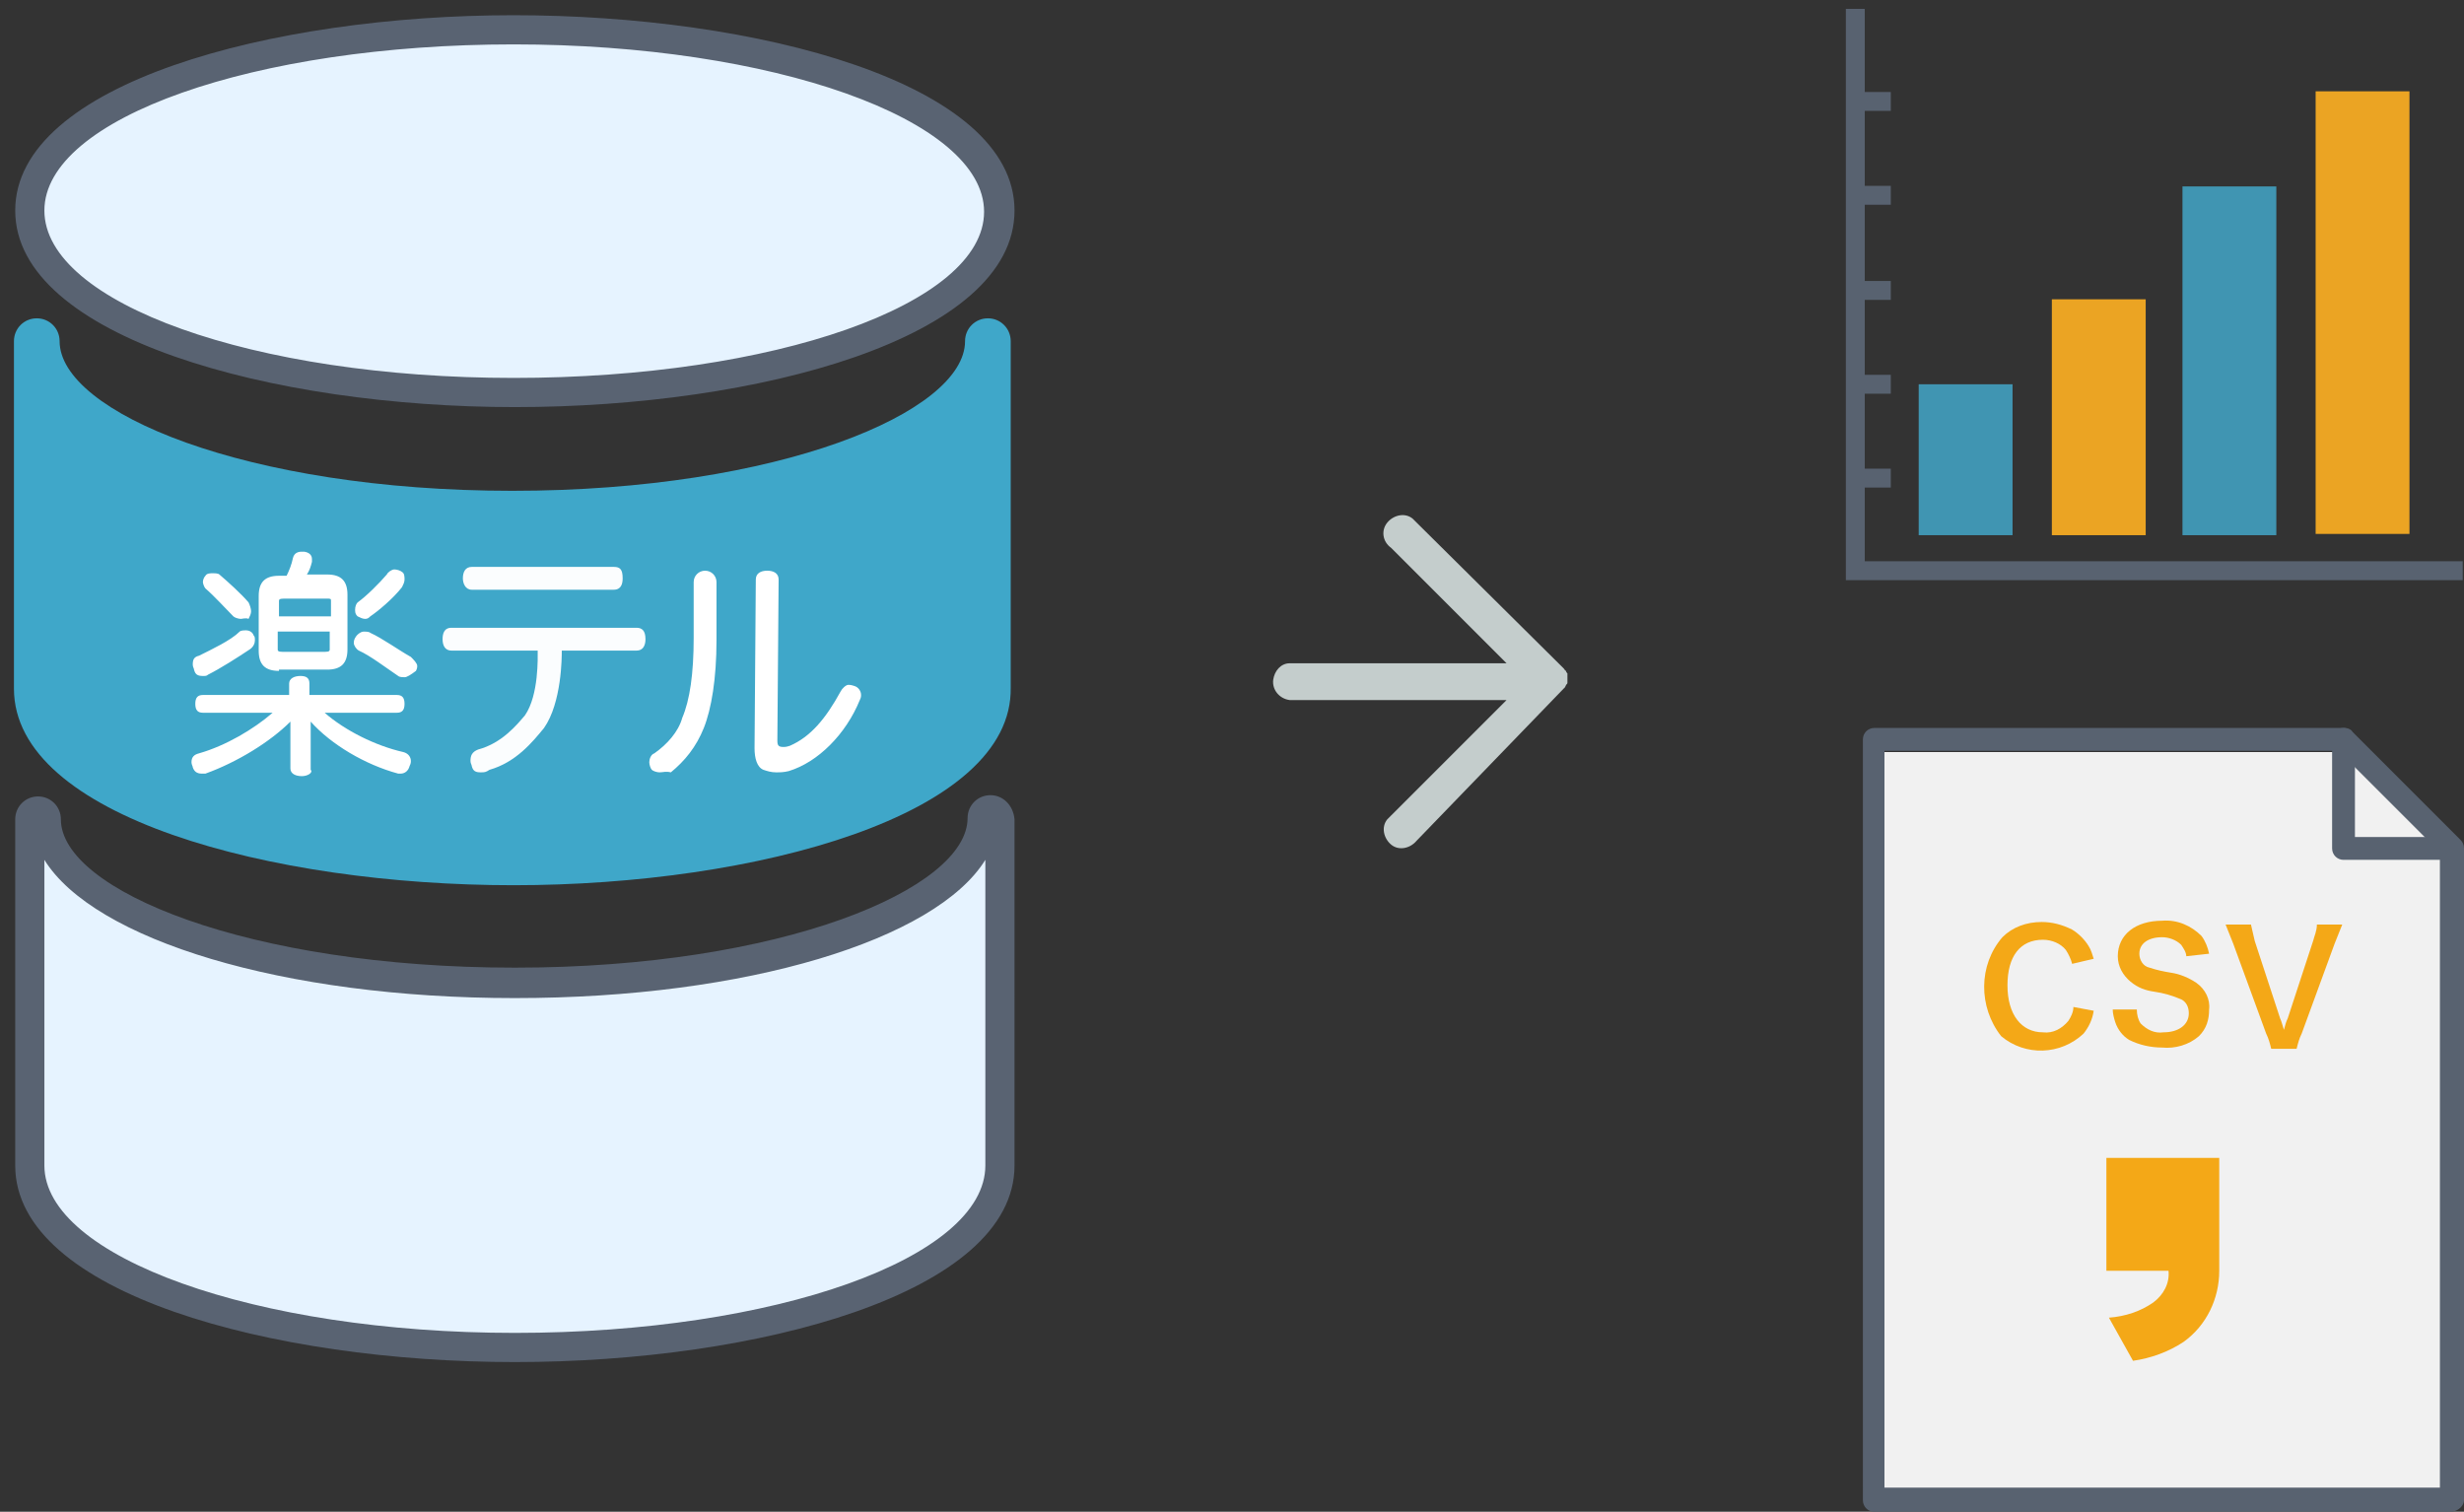 <?xml version="1.0" encoding="utf-8"?>
<!-- Generator: Adobe Illustrator 28.3.0, SVG Export Plug-In . SVG Version: 6.00 Build 0)  -->
<svg version="1.1" id="_レイヤー_2" xmlns="http://www.w3.org/2000/svg" xmlns:xlink="http://www.w3.org/1999/xlink" x="0px"
	 y="0px" viewBox="0 0 194.3 119.2" style="enable-background:new 0 0 194.3 119.2;" xml:space="preserve">
<rect x="0" y="0" width="194.3" height="119.2" fill="#333333" stroke="none"/>
<style type="text/css">
	.st0{fill:#C4CDCC;}
	.st1{fill:#F1F1F1;}
	.st2{fill:#586270;}
	.st3{fill:#F4A817;}
	.st4{fill:none;stroke:#586270;stroke-width:1.49;stroke-miterlimit:10;}
	.st5{fill:#EBA423;}
	.st6{fill:#4095B2;}
	.st7{fill:#3FA7C9;}
	.st8{fill:#E6F3FF;}
	.st9{fill:#596372;}
	.st10{fill:none;}
	.st11{fill:#FFFFFF;}
	.st12{opacity:0.98;fill:#FFFFFF;enable-background:new    ;}
</style>
<g>
	<path class="st0" d="M123.3,52.7L123.3,52.7L123.3,52.7c0.1,0.1,0.1,0.2,0.2,0.2l0,0v0c0,0.1,0,0.1,0.1,0.2l0,0v0.3l0,0v0.1l0,0
		v0.3l0,0c0,0.1,0,0.1-0.1,0.2l0,0v0l0,0l-0.1,0.2l0,0l-0.1,0.1l-11.6,12c-0.5,0.6-1.4,0.8-2,0.3s-0.8-1.4-0.3-2
		c0.1-0.1,0.2-0.2,0.3-0.3l9.1-9.1h-17.1c-0.8-0.1-1.4-0.8-1.3-1.6c0.1-0.7,0.6-1.3,1.3-1.3h17.1l-9.1-9.1c-0.7-0.5-0.8-1.4-0.3-2
		s1.4-0.8,2-0.3c0.1,0.1,0.2,0.2,0.3,0.3L123.3,52.7L123.3,52.7L123.3,52.7z"/>
	<polygon class="st1" points="192.5,117.6 148.2,117.6 148.2,59.3 184.4,59.3 188.4,61.8 192.5,67.2 	"/>
	<path class="st2" d="M193.4,119.2h-45.6c-0.5,0-0.9-0.4-0.9-0.9V58.3c0-0.5,0.4-0.9,0.9-0.9h37.1c0.2,0,0.5,0.1,0.6,0.3l8.5,8.5
		c0.2,0.2,0.3,0.4,0.3,0.7v51.4C194.3,118.7,193.9,119.1,193.4,119.2C193.4,119.2,193.4,119.2,193.4,119.2z M148.6,117.3h43.8V67.2
		l-8-8h-35.8V117.3z"/>
	<path class="st2" d="M184.8,67.8c-0.5,0-0.9-0.4-0.9-0.9c0,0,0,0,0,0v-8.6c0-0.5,0.4-0.9,0.9-0.9l0,0c0.5,0,0.9,0.4,0.9,0.9v7.7
		h7.6c0.5,0.1,0.9,0.5,0.8,1c-0.1,0.4-0.4,0.8-0.8,0.8C193.4,67.8,184.8,67.8,184.8,67.8z"/>
	<path class="st3" d="M165.1,79.7c-0.1,0.7-0.4,1.3-0.8,1.8c-1.8,1.7-4.6,1.8-6.5,0.2c-1.8-2.3-1.8-5.6,0.1-7.8
		c0.8-0.8,1.9-1.2,3.1-1.2c0.8,0,1.6,0.2,2.4,0.6c0.5,0.3,1,0.8,1.3,1.3c0.2,0.3,0.3,0.7,0.4,1l-1.7,0.4c-0.1-0.4-0.3-0.8-0.5-1.1
		c-0.4-0.5-1.1-0.8-1.8-0.8c-1.8,0-2.8,1.3-2.8,3.6s1.1,3.7,2.8,3.7c0.8,0.1,1.5-0.3,2-0.9c0.2-0.3,0.4-0.7,0.4-1.1L165.1,79.7
		L165.1,79.7z"/>
	<path class="st3" d="M168.5,79.6c0,0.4,0.1,0.8,0.3,1.1c0.5,0.5,1.1,0.8,1.8,0.7c1.2,0,2-0.6,2-1.5c0-0.5-0.2-0.9-0.6-1.1
		c-0.7-0.3-1.4-0.5-2.1-0.6c-0.7-0.1-1.3-0.3-1.9-0.8c-0.6-0.5-1-1.2-1-2c0-1.7,1.4-2.8,3.5-2.8c1.2-0.1,2.3,0.4,3.1,1.2
		c0.3,0.4,0.5,0.9,0.6,1.4l-1.8,0.2c0-0.3-0.2-0.6-0.4-0.9c-0.4-0.4-1-0.6-1.5-0.6c-1.1,0-1.8,0.5-1.8,1.3c0,0.5,0.3,1,0.8,1.1
		c0.6,0.2,1.1,0.3,1.7,0.4c0.7,0.1,1.4,0.4,2,0.8c0.7,0.5,1.1,1.3,1,2.1c0,0.8-0.2,1.5-0.8,2.1c-0.8,0.7-1.9,1-2.9,0.9
		c-0.9,0-1.8-0.2-2.6-0.6c-0.5-0.3-0.9-0.8-1.1-1.4c-0.1-0.3-0.2-0.7-0.2-1L168.5,79.6z"/>
	<path class="st3" d="M179.1,82.7c-0.1-0.4-0.2-0.8-0.4-1.2l-2.6-7.1c-0.2-0.5-0.4-1-0.6-1.5h2c0.1,0.4,0.2,0.9,0.3,1.3l2,6.1
		c0.1,0.2,0.2,0.6,0.3,0.9c0.1-0.4,0.2-0.7,0.3-0.9l2-6.1c0.1-0.4,0.3-0.8,0.3-1.3h2c-0.2,0.5-0.4,1-0.6,1.5l-2.6,7.1
		c-0.2,0.4-0.3,0.8-0.4,1.2H179.1z"/>
	<path class="st3" d="M166.1,100.2v-8.9h8.9v8.9c0,2.2-1,4.3-2.8,5.6c-1.2,0.8-2.6,1.3-4,1.5l-1.9-3.4c1.3-0.1,2.5-0.5,3.5-1.2
		c0.8-0.6,1.3-1.5,1.2-2.5H166.1z"/>
	<polyline class="st4" points="146.3,0.7 146.3,45 194.2,45 	"/>
	<line class="st4" x1="146.3" y1="37.7" x2="149.1" y2="37.7"/>
	<line class="st4" x1="146.3" y1="30.3" x2="149.1" y2="30.3"/>
	<line class="st4" x1="146.3" y1="22.9" x2="149.1" y2="22.9"/>
	<line class="st4" x1="146.3" y1="15.4" x2="149.1" y2="15.4"/>
	<line class="st4" x1="146.3" y1="8" x2="149.1" y2="8"/>
	<rect x="182.6" y="7.2" class="st5" width="7.4" height="34.9"/>
	<rect x="172.1" y="14.7" class="st6" width="7.4" height="27.5"/>
	<rect x="161.8" y="23.6" class="st5" width="7.4" height="18.6"/>
	<rect x="151.3" y="30.3" class="st6" width="7.4" height="11.9"/>
	<path class="st7" d="M40.5,69.8c-19.1,0-39.4-5.4-39.4-15.5V26.9c0-1,0.8-1.8,1.8-1.8s1.8,0.8,1.8,1.8c0,5.6,14.7,11.8,35.7,11.8
		s35.7-6.2,35.7-11.8c0-1,0.8-1.8,1.8-1.8s1.8,0.8,1.8,1.8v27.3C79.9,64.3,59.6,69.8,40.5,69.8L40.5,69.8z"/>
	<g>
		<path class="st8" d="M40.5,31C21.7,31,2.3,25.6,2.3,16.6S21.8,2.3,40.5,2.3s38.2,5.4,38.2,14.3S59.3,31,40.5,31z"/>
		<path class="st9" d="M40.5,3.5c20.4,0,37.1,5.9,37.1,13.2S61,29.8,40.5,29.8S3.5,23.9,3.5,16.6S20.1,3.5,40.5,3.5 M40.5,1.2
			C21.4,1.2,1.2,6.6,1.2,16.6s20.3,15.5,39.4,15.5s39.4-5.4,39.4-15.5S59.6,1.2,40.5,1.2C40.5,1.2,40.5,1.2,40.5,1.2z"/>
	</g>
	<g>
		<path class="st8" d="M40.5,106.2c-18.8,0-38.2-5.4-38.2-14.3V64.5c0-0.4,0.3-0.7,0.7-0.7s0.7,0.3,0.7,0.7c0,7,16.9,13,36.9,13
			s36.9-5.9,36.9-13c0-0.4,0.3-0.7,0.7-0.7s0.7,0.3,0.7,0.7v27.3C78.8,100.8,59.3,106.2,40.5,106.2z"/>
		<path class="st9" d="M78.6,64.6L78.6,64.6L78.6,64.6 M3.5,67.8c3.9,6.3,18.8,10.9,37.1,10.9s33.2-4.6,37.1-10.9v24.1
			c0,7.3-16.6,13.2-37.1,13.2S3.5,99.1,3.5,91.9L3.5,67.8 M78.1,62.7c-1,0-1.8,0.8-1.8,1.8c0,5.6-14.7,11.8-35.7,11.8
			S4.8,70.2,4.8,64.6c0-1-0.8-1.8-1.8-1.8s-1.8,0.8-1.8,1.8v27.3c0,10.1,20.3,15.5,39.4,15.5s39.4-5.4,39.4-15.5V64.6
			C79.9,63.5,79.1,62.7,78.1,62.7L78.1,62.7L78.1,62.7z"/>
	</g>
	<rect x="1.2" y="0.9" class="st10" width="193" height="118"/>
	<g>
		<g>
			<g>
				<g>
					<path class="st11" d="M23.8,61.2c-0.5,0-0.9-0.2-0.9-0.6v-3.7c-1.6,1.6-4.2,3.2-6.7,4.1h-0.1c-0.1,0-0.1,0-0.2,0
						c-0.4,0-0.6-0.2-0.7-0.5c0-0.1-0.1-0.2-0.1-0.4c0-0.4,0.2-0.6,0.6-0.7c2.1-0.6,4.3-1.9,5.8-3.2l0,0H16c-0.4,0-0.6-0.2-0.6-0.7
						c0-0.5,0.2-0.7,0.6-0.7h6.8v-0.9c0-0.4,0.4-0.6,0.9-0.6c0.5,0,0.7,0.2,0.7,0.6v0.9h6.9c0.4,0,0.6,0.2,0.6,0.7
						c0,0.5-0.2,0.7-0.6,0.7h-5.7l0,0c1.6,1.4,4,2.6,6.2,3.1c0.4,0.1,0.6,0.4,0.6,0.7c0,0.1,0,0.2-0.1,0.4c-0.1,0.4-0.4,0.6-0.7,0.6
						c-0.1,0-0.1,0-0.2,0l0,0c-2.6-0.7-5.3-2.3-6.9-4.1v3.8C24.7,60.9,24.3,61.2,23.8,61.2z M31.9,53.4c-0.1,0-0.4,0-0.5-0.1
						c-0.9-0.6-2.2-1.6-3.1-2c-0.2-0.1-0.4-0.4-0.4-0.6c0-0.1,0-0.2,0.1-0.4c0.1-0.2,0.4-0.5,0.7-0.5c0.1,0,0.4,0,0.5,0.1
						c0.9,0.4,2.3,1.4,3.2,1.9c0.2,0.2,0.5,0.5,0.5,0.7c0,0.1,0,0.2-0.1,0.4C32.4,53.2,32.1,53.4,31.9,53.4z M16,53.3
						c-0.4,0-0.6-0.1-0.7-0.5c0-0.1-0.1-0.2-0.1-0.4c0-0.4,0.1-0.6,0.5-0.7c1-0.5,2.5-1.2,3.2-1.9c0.1-0.1,0.4-0.1,0.5-0.1
						c0.2,0,0.5,0.1,0.6,0.4c0.1,0.1,0.1,0.2,0.1,0.4c0,0.2-0.1,0.5-0.4,0.7c-0.9,0.6-2.3,1.5-3.3,2C16.3,53.3,16.2,53.3,16,53.3z
						 M22,52.9c-1.1,0-1.6-0.5-1.6-1.6V47c0-1.1,0.5-1.6,1.6-1.6h0.6l0,0c0.2-0.4,0.4-0.9,0.5-1.4c0.1-0.4,0.4-0.5,0.7-0.5
						c0,0,0.1,0,0.2,0c0.6,0.1,0.6,0.5,0.6,0.6c0,0.1,0,0.1,0,0.2c-0.1,0.4-0.2,0.7-0.4,1l0,0h1.6c1.1,0,1.6,0.5,1.6,1.6v4.3
						c0,1.1-0.5,1.6-1.6,1.6H22z M21.9,51.2c0,0.1,0,0.2,0.4,0.2h3.3c0.4,0,0.4-0.1,0.4-0.2v-1.4h-4.1V51.2z M26.1,48.6v-1.2
						c0-0.2,0-0.2-0.4-0.2h-3.3c-0.4,0-0.4,0.1-0.4,0.2v1.2H26.1z M28.8,48.8c-0.2,0-0.4-0.1-0.6-0.2c-0.1-0.1-0.2-0.2-0.2-0.5
						s0.1-0.5,0.2-0.6c0.7-0.5,1.7-1.5,2.3-2.2c0.1-0.2,0.4-0.4,0.6-0.4c0.2,0,0.5,0.1,0.6,0.2c0.2,0.1,0.2,0.4,0.2,0.6
						s-0.1,0.4-0.2,0.6c-0.7,0.9-1.9,1.9-2.5,2.3C29.1,48.7,29,48.8,28.8,48.8z M19,48.8c-0.2,0-0.5-0.1-0.6-0.2
						c-0.6-0.6-1.5-1.6-2.2-2.2c-0.1-0.1-0.2-0.4-0.2-0.5c0-0.2,0.1-0.4,0.2-0.5c0.1-0.2,0.4-0.2,0.6-0.2c0.1,0,0.4,0,0.5,0.1
						c0.7,0.6,1.7,1.5,2.3,2.2c0.1,0.2,0.2,0.5,0.2,0.7c0,0.2-0.1,0.4-0.2,0.6C19.4,48.7,19.1,48.8,19,48.8z"/>
				</g>
			</g>
			<path class="st12" d="M37.9,60.9c-0.4,0-0.6-0.1-0.7-0.5c0-0.1-0.1-0.2-0.1-0.4c0-0.4,0.1-0.7,0.6-0.9c1.9-0.5,3.1-2,3.7-2.7
				c1.1-1.6,1-4.6,1-5.1h-6.8c-0.5,0-0.7-0.4-0.7-0.9c0-0.4,0.1-0.9,0.7-0.9h14.6c0.4,0,0.7,0.2,0.7,0.9c0,0.5-0.2,0.9-0.7,0.9h-5.9
				c0,0.5,0,4.1-1.4,6.1c-0.9,1.1-2.2,2.7-4.3,3.3C38.3,60.9,38.2,60.9,37.9,60.9z M37.2,46.5c-0.5,0-0.7-0.5-0.7-0.9
				c0-0.5,0.2-0.9,0.7-0.9h11.2c0.5,0,0.7,0.2,0.7,0.9c0,0.4-0.1,0.9-0.7,0.9H37.2z"/>
			<path class="st11" d="M61.2,60.9c-0.4,0-0.7-0.1-1-0.2c-0.5-0.2-0.7-0.9-0.7-1.7l0.1-13.3c0-0.5,0.4-0.7,0.9-0.7
				c0.5,0,0.9,0.2,0.9,0.7l-0.1,12.7c0,0.4,0.1,0.5,0.5,0.5c0.1,0,0.2,0,0.5-0.1c1.6-0.7,2.8-2.1,4-4.3c0.1-0.2,0.4-0.5,0.6-0.5
				c0.1,0,0.2,0,0.5,0.1s0.5,0.4,0.5,0.7c0,0.1,0,0.2-0.1,0.4c-1.1,2.7-3.3,4.9-5.6,5.6C61.8,60.9,61.5,60.9,61.2,60.9z M52,60.9
				c-0.2,0-0.5-0.1-0.6-0.2s-0.2-0.4-0.2-0.6s0.1-0.6,0.4-0.7c1-0.7,1.9-1.7,2.2-2.8c0.6-1.4,0.9-3.5,0.9-6.3v-4.4
				c0-0.5,0.4-0.9,0.9-0.9c0.5,0,0.9,0.4,0.9,0.9v4.6c0,3-0.4,5.4-1,6.9c-0.6,1.5-1.5,2.6-2.6,3.5C52.5,60.8,52.3,60.9,52,60.9z"/>
		</g>
	</g>
</g>
</svg>
